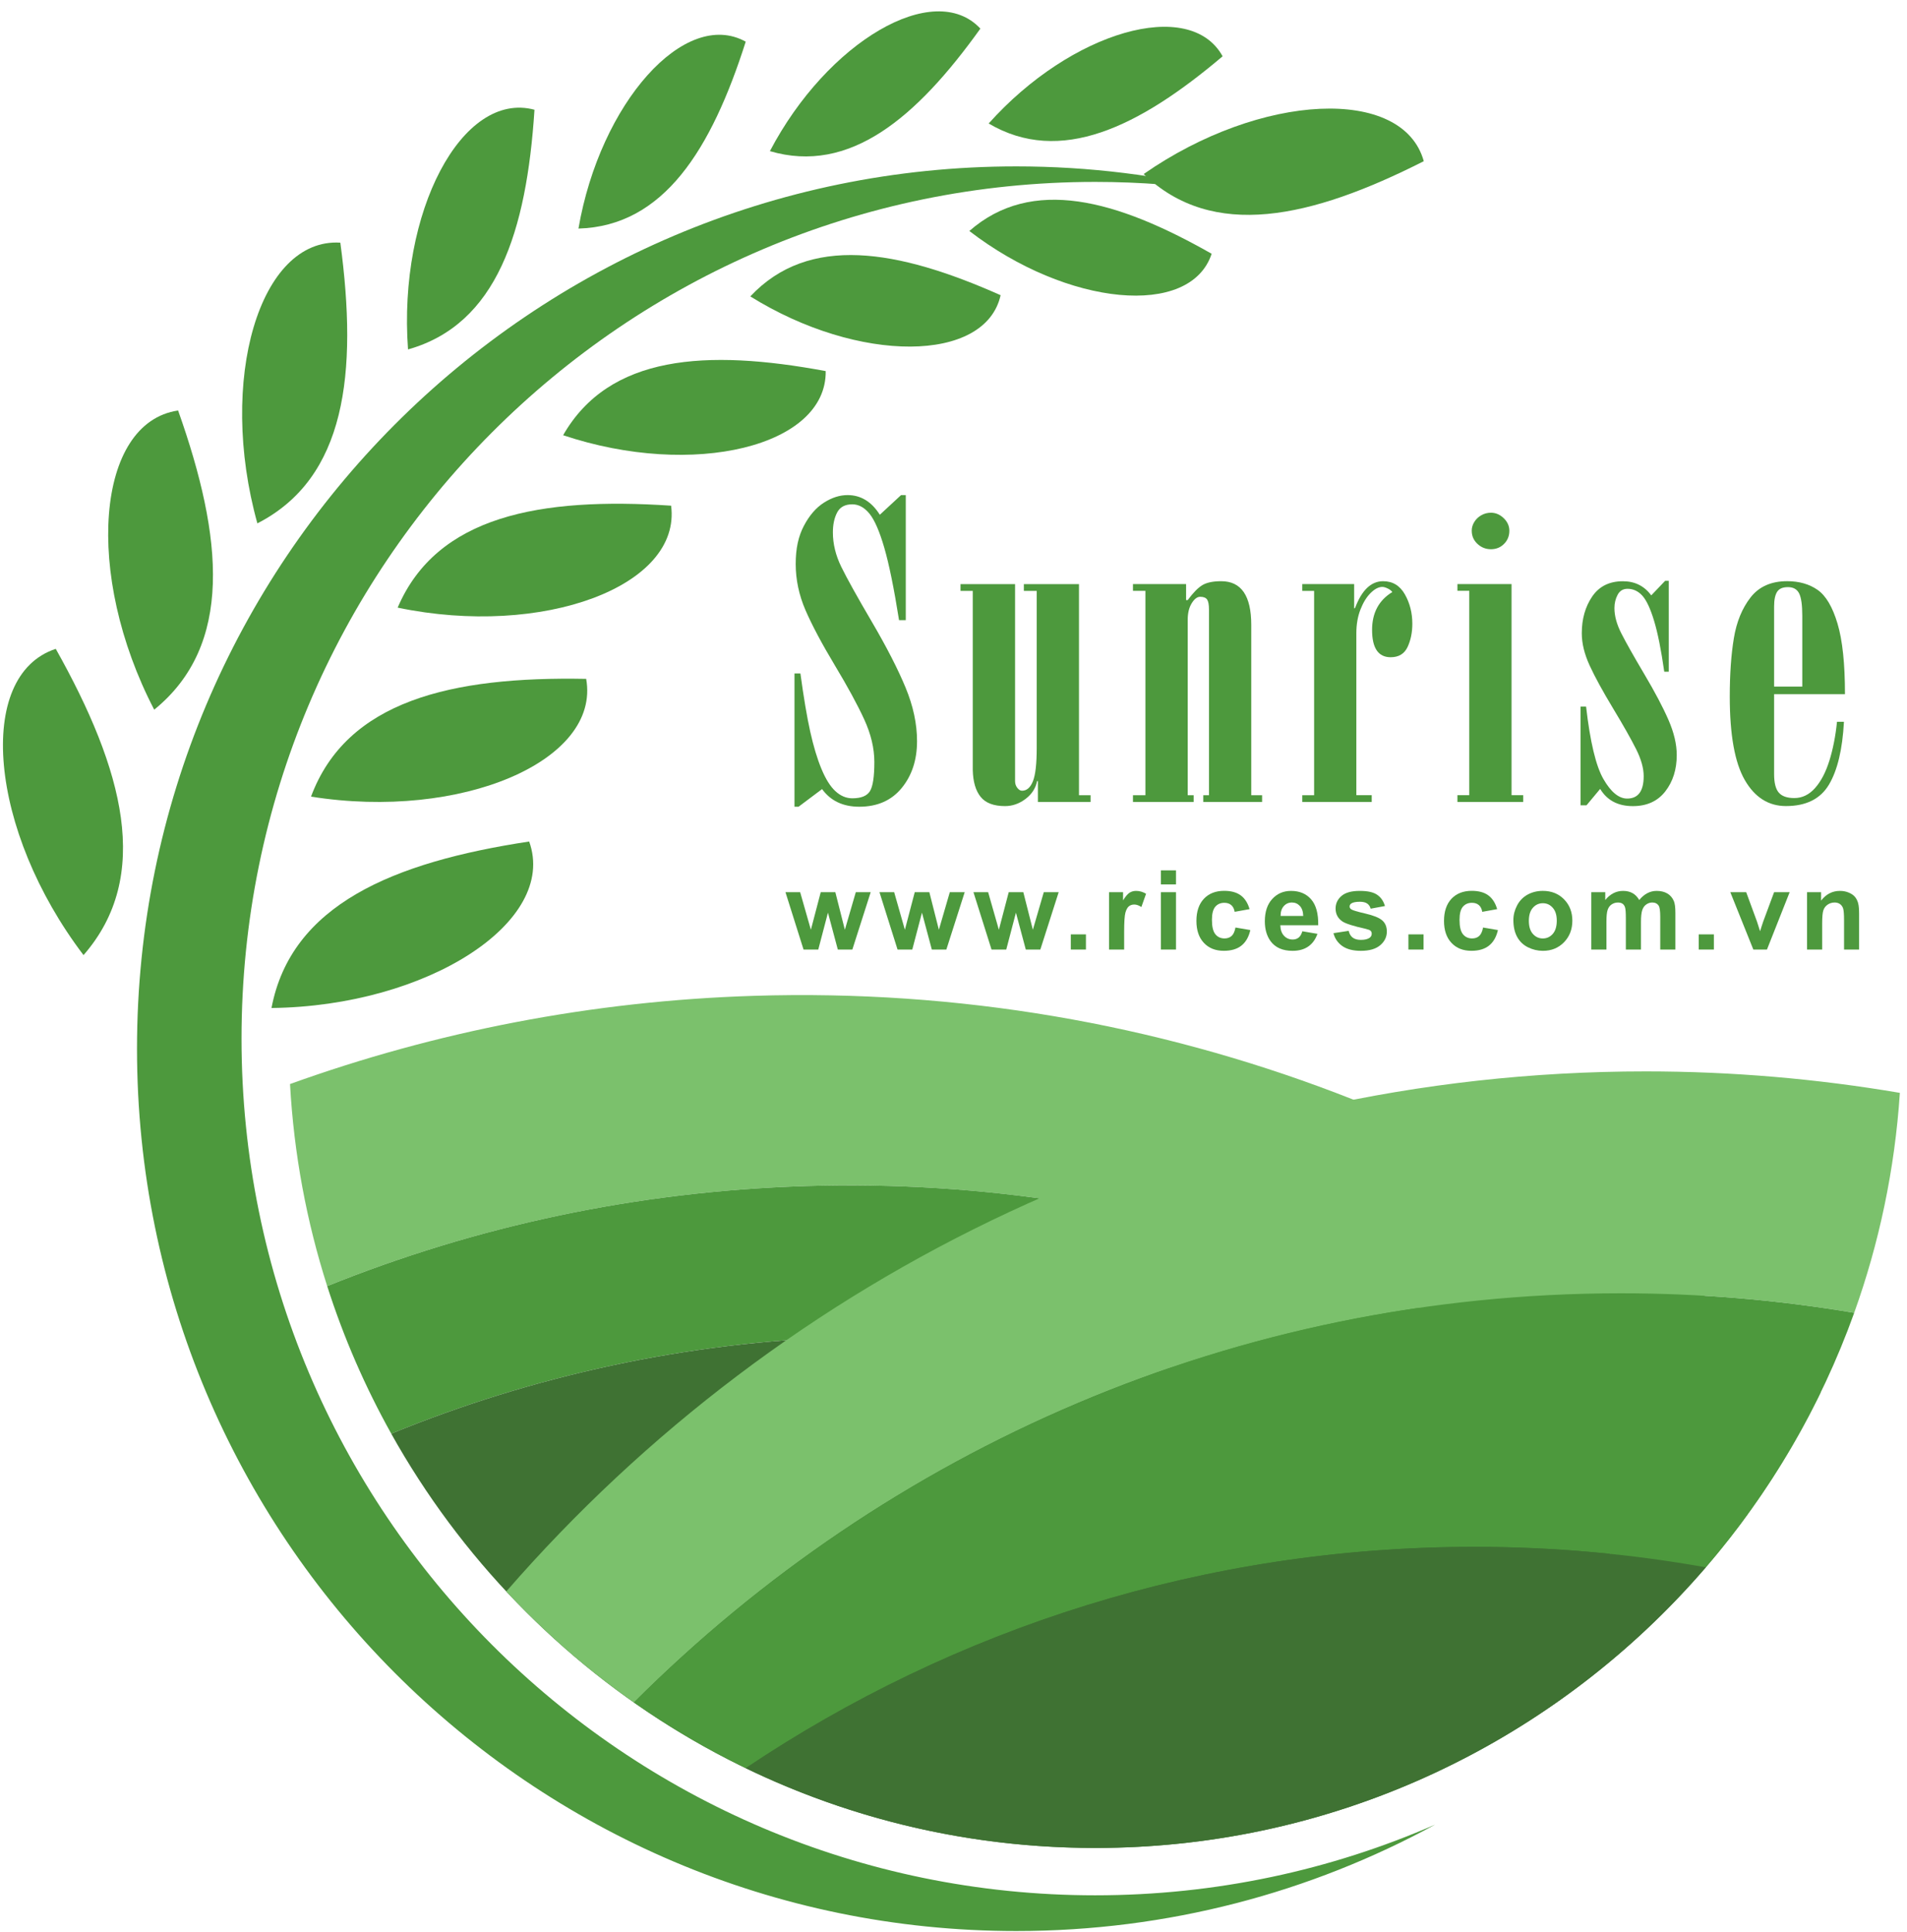 <?xml version="1.0" encoding="UTF-8"?>
<svg xmlns="http://www.w3.org/2000/svg" width="158" height="160" viewBox="0 0 158 160" fill="none">
  <path d="M66.69 98.241C96.351 97.315 123.748 107.662 144.811 125.417C147.106 122.253 149.132 118.881 150.855 115.33C127.621 94.022 96.415 81.422 62.467 82.482C48.986 82.903 36.073 85.453 24.029 89.788C24.35 95.597 25.409 101.205 27.109 106.526C39.378 101.584 52.706 98.679 66.69 98.241Z" fill="#7BC16C"></path>
  <path d="M66.689 98.241C52.706 98.677 39.378 101.581 27.109 106.526C28.477 110.804 30.264 114.894 32.418 118.749C44.092 113.971 56.795 111.156 70.137 110.74C95.855 109.937 119.76 118.163 138.843 132.553C140.993 130.317 142.987 127.933 144.813 125.415C123.753 107.66 96.353 97.313 66.692 98.239L66.689 98.241Z" fill="#4D993D"></path>
  <path d="M90.743 153.059C109.631 153.059 126.687 145.195 138.84 132.553C119.759 118.16 95.854 109.935 70.134 110.74C56.792 111.156 44.089 113.971 32.415 118.749C43.852 139.22 65.684 153.059 90.74 153.059H90.743Z" fill="#3F7233"></path>
  <path d="M52.524 141.013C73.48 120.069 102.383 107.12 134.303 107.12C140.888 107.12 147.341 107.679 153.625 108.737C155.688 102.987 156.989 96.874 157.409 90.519C150.56 89.355 143.526 88.741 136.349 88.741C98.686 88.741 64.909 105.421 41.948 131.815C45.139 135.237 48.684 138.319 52.524 141.011V141.013Z" fill="#7BC16C"></path>
  <path d="M52.524 141.013C55.449 143.063 58.544 144.888 61.785 146.453C79.056 134.875 99.815 128.121 122.146 128.121C128.693 128.121 135.105 128.703 141.335 129.814C146.631 123.664 150.827 116.536 153.626 108.737C147.342 107.677 140.888 107.12 134.303 107.12C102.384 107.12 73.481 120.069 52.524 141.013Z" fill="#4D993D"></path>
  <path d="M141.334 129.817C135.105 128.705 128.693 128.123 122.145 128.123C99.814 128.123 79.056 134.878 61.784 146.455C70.546 150.689 80.369 153.061 90.744 153.061C110.963 153.061 129.083 144.051 141.337 129.817H141.334Z" fill="#3F7233"></path>
  <path d="M22.494 83.49C24.116 74.96 32.532 71.414 43.843 69.701C46.237 76.351 35.407 83.341 22.494 83.49Z" fill="#4D993D"></path>
  <path d="M25.769 65.982C28.725 58.042 37.401 56.016 48.566 56.229C49.78 63.021 38.217 67.965 25.769 65.982Z" fill="#4D993D"></path>
  <path d="M32.947 50.329C36.193 42.73 44.737 41.158 55.604 41.884C56.475 48.556 44.981 52.837 32.947 50.329Z" fill="#4D993D"></path>
  <path d="M46.656 36.048C50.462 29.41 58.493 28.89 68.412 30.737C68.494 36.971 57.459 39.66 46.656 36.048Z" fill="#4D993D"></path>
  <path d="M62.165 24.55C67.015 19.387 74.362 20.65 82.904 24.451C81.643 30.086 71.126 30.133 62.165 24.55Z" fill="#4D993D"></path>
  <path d="M80.312 19.132C85.495 14.601 92.483 16.525 100.388 21.019C98.633 26.35 88.452 25.391 80.312 19.132Z" fill="#4D993D"></path>
  <path d="M6.92 79.109C12.624 72.578 10.235 63.741 4.62 53.743C-2.078 55.942 -0.908 68.807 6.92 79.109Z" fill="#4D993D"></path>
  <path d="M12.777 58.782C19.342 53.449 18.503 44.553 14.756 34C7.949 35.001 6.95 47.571 12.777 58.782Z" fill="#4D993D"></path>
  <path d="M21.324 43.349C28.661 39.589 29.651 30.93 28.197 20.1C21.501 19.679 18.019 31.47 21.324 43.349Z" fill="#4D993D"></path>
  <path d="M33.806 28.942C41.156 26.872 43.629 19.192 44.283 9.09C38.281 7.478 32.969 17.548 33.806 28.942Z" fill="#4D993D"></path>
  <path d="M47.927 18.932C54.995 18.729 58.937 12.38 61.785 3.452C56.75 0.652 49.724 8.505 47.927 18.932Z" fill="#4D993D"></path>
  <path d="M63.788 12.519C70.385 14.455 75.928 9.771 81.227 2.37C77.407 -1.733 68.564 3.417 63.788 12.519Z" fill="#4D993D"></path>
  <path d="M81.913 10.229C87.839 13.722 94.355 10.541 101.297 4.663C98.592 -0.252 88.762 2.573 81.913 10.229Z" fill="#4D993D"></path>
  <path d="M94.755 14.415C100.471 19.915 108.62 18.087 117.964 13.351C116.237 7.119 104.467 7.661 94.755 14.415Z" fill="#4D993D"></path>
  <path d="M20.011 86.025C20.011 46.836 51.679 15.067 90.743 15.067C94.484 15.067 98.157 15.361 101.741 15.921C96.121 14.527 90.247 13.782 84.198 13.782C43.966 13.782 11.351 46.501 11.351 86.862C11.351 127.222 43.966 159.942 84.198 159.942C96.765 159.942 108.589 156.748 118.908 151.127C110.278 154.891 100.753 156.983 90.743 156.983C51.679 156.983 20.011 125.214 20.011 86.025Z" fill="#4D993D"></path>
  <path d="M65.825 66.816V55.781H66.316C66.588 57.774 66.857 59.379 67.128 60.594C67.4 61.813 67.708 62.843 68.059 63.684C68.409 64.529 68.794 65.145 69.219 65.534C69.643 65.923 70.107 66.121 70.616 66.121C71.349 66.121 71.837 65.923 72.079 65.526C72.321 65.13 72.442 64.326 72.442 63.115C72.442 61.983 72.163 60.81 71.605 59.592C71.048 58.376 70.231 56.876 69.159 55.093C68.088 53.31 67.281 51.792 66.738 50.542C66.198 49.292 65.926 48.014 65.926 46.714C65.926 45.414 66.151 44.417 66.603 43.555C67.054 42.696 67.607 42.054 68.261 41.636C68.915 41.218 69.569 41.007 70.223 41.007C71.317 41.007 72.21 41.549 72.896 42.636L74.656 41.007H75.046V51.364H74.488C74.071 48.737 73.664 46.744 73.269 45.38C72.874 44.016 72.464 43.075 72.042 42.552C71.62 42.032 71.141 41.772 70.613 41.772C70.016 41.772 69.599 41.995 69.362 42.443C69.125 42.891 69.007 43.444 69.007 44.1C69.007 45.05 69.239 45.999 69.7 46.944C70.162 47.89 71.008 49.413 72.24 51.513C73.469 53.612 74.399 55.427 75.031 56.955C75.663 58.482 75.979 59.961 75.979 61.387C75.979 62.937 75.557 64.232 74.71 65.266C73.864 66.301 72.691 66.819 71.191 66.819C69.848 66.819 68.821 66.334 68.111 65.358L66.163 66.819H65.825V66.816Z" fill="#4D993D"></path>
  <path d="M90.358 65.866V66.425H85.992V64.695H85.925C85.811 65.284 85.493 65.776 84.97 66.173C84.444 66.569 83.879 66.767 83.269 66.767C82.334 66.767 81.658 66.512 81.248 66.002C80.836 65.492 80.619 64.751 80.596 63.778V48.94H79.582V48.381H84.101V64.697C84.101 64.912 84.163 65.098 84.286 65.257C84.409 65.415 84.54 65.494 84.676 65.494C85.071 65.494 85.372 65.232 85.582 64.704C85.792 64.177 85.895 63.258 85.895 61.946V48.94H84.829V48.381H89.397V65.868H90.362L90.358 65.866Z" fill="#4D993D"></path>
  <path d="M104.568 65.866V66.425H99.694V65.866H100.168V50.5C100.168 50.092 100.116 49.812 100.015 49.661C99.913 49.51 99.721 49.43 99.439 49.43C99.19 49.43 98.956 49.609 98.736 49.965C98.516 50.322 98.405 50.777 98.405 51.332V65.866H98.897V66.425H93.869V65.866H94.901V48.938H93.869V48.378H98.27V49.703H98.405C98.857 49.091 99.262 48.678 99.625 48.462C99.985 48.247 100.506 48.14 101.182 48.14C102.841 48.14 103.67 49.346 103.67 51.758V65.868H104.566L104.568 65.866Z" fill="#4D993D"></path>
  <path d="M113.651 65.866V66.425H107.896V65.866H108.878V48.94H107.896V48.378H112.195V50.406L112.279 50.337C112.832 48.873 113.604 48.14 114.596 48.14C115.386 48.14 115.986 48.504 116.398 49.23C116.81 49.955 117.015 50.767 117.015 51.664C117.015 52.389 116.882 53.035 116.618 53.595C116.354 54.154 115.887 54.437 115.221 54.437C114.194 54.437 113.681 53.682 113.681 52.171C113.681 50.765 114.238 49.72 115.356 49.039C115.277 48.925 115.152 48.826 114.976 48.742C114.801 48.658 114.653 48.613 114.527 48.613C114.224 48.613 113.9 48.779 113.562 49.114C113.224 49.448 112.943 49.906 112.716 50.488C112.489 51.069 112.377 51.723 112.377 52.449V65.861H113.646L113.651 65.866Z" fill="#4D993D"></path>
  <path d="M125.235 48.376V65.863H126.2V66.423H120.751V65.863H121.733V48.935H120.751V48.376H125.235ZM121.936 43.961C121.936 43.701 122.01 43.453 122.155 43.223C122.301 42.99 122.496 42.807 122.74 42.671C122.982 42.535 123.244 42.468 123.528 42.468C123.922 42.468 124.275 42.619 124.586 42.919C124.897 43.218 125.053 43.567 125.053 43.964C125.053 44.394 124.907 44.756 124.613 45.05C124.32 45.345 123.959 45.491 123.53 45.491C123.101 45.491 122.728 45.345 122.412 45.05C122.096 44.756 121.938 44.394 121.938 43.964L121.936 43.961Z" fill="#4D993D"></path>
  <path d="M138.262 48.106V55.638H137.889C137.63 53.828 137.349 52.421 137.043 51.414C136.739 50.408 136.413 49.715 136.07 49.336C135.725 48.958 135.318 48.769 134.844 48.769C134.471 48.769 134.197 48.935 134.022 49.27C133.847 49.604 133.76 49.968 133.76 50.364C133.76 51.01 133.948 51.706 134.328 52.453C134.706 53.201 135.337 54.32 136.223 55.816C137.109 57.309 137.781 58.581 138.237 59.629C138.694 60.676 138.923 61.647 138.923 62.541C138.923 63.729 138.608 64.732 137.976 65.546C137.344 66.361 136.446 66.769 135.286 66.769C134.056 66.769 133.153 66.294 132.578 65.343L131.445 66.703H130.954V58.527H131.411C131.749 61.456 132.228 63.457 132.85 64.531C133.469 65.606 134.126 66.143 134.814 66.143C135.727 66.143 136.184 65.526 136.184 64.293C136.184 63.637 135.979 62.897 135.567 62.07C135.155 61.246 134.518 60.117 133.654 58.685C132.79 57.254 132.141 56.068 131.707 55.123C131.272 54.179 131.055 53.288 131.055 52.451C131.055 51.263 131.344 50.25 131.919 49.406C132.494 48.564 133.341 48.143 134.459 48.143C135.451 48.143 136.236 48.534 136.811 49.314L137.961 48.108H138.264L138.262 48.106Z" fill="#4D993D"></path>
  <path d="M152.86 57.495H146.989V64.12C146.989 64.843 147.12 65.356 147.379 65.653C147.638 65.952 148.067 66.101 148.665 66.101C149.319 66.101 149.891 65.824 150.382 65.272C150.874 64.719 151.268 63.964 151.567 63.011C151.866 62.058 152.078 60.981 152.201 59.785H152.776C152.653 62.073 152.238 63.806 151.533 64.989C150.827 66.173 149.64 66.764 147.971 66.764C146.527 66.764 145.39 66.046 144.56 64.608C143.731 63.169 143.316 60.867 143.316 57.698C143.316 55.831 143.43 54.216 143.655 52.86C143.879 51.5 144.343 50.376 145.042 49.48C145.74 48.586 146.752 48.138 148.07 48.138C149.062 48.138 149.904 48.378 150.592 48.858C151.281 49.339 151.831 50.27 152.243 51.651C152.656 53.033 152.86 54.979 152.86 57.492V57.495ZM146.989 56.866H149.324V51.003C149.324 50.111 149.237 49.492 149.062 49.148C148.887 48.804 148.581 48.631 148.139 48.631C147.697 48.631 147.411 48.757 147.243 49.012C147.075 49.267 146.989 49.675 146.989 50.24V56.866Z" fill="#4D993D"></path>
  <path d="M66.576 78.649L65.078 73.898H66.295L67.183 77.01L68 73.898H69.21L69.999 77.01L70.905 73.898H72.139L70.619 78.649H69.415L68.598 75.594L67.796 78.649H66.579H66.576Z" fill="#4D993D"></path>
  <path d="M74.365 78.649L72.867 73.898H74.084L74.972 77.01L75.789 73.898H76.999L77.788 77.01L78.694 73.898H79.928L78.408 78.649H77.204L76.387 75.594L75.585 78.649H74.368H74.365Z" fill="#4D993D"></path>
  <path d="M82.151 78.649L80.653 73.898H81.87L82.759 77.01L83.576 73.898H84.785L85.575 77.01L86.48 73.898H87.714L86.194 78.649H84.99L84.173 75.594L83.371 78.649H82.154H82.151Z" fill="#4D993D"></path>
  <path d="M88.719 78.649V77.391H89.972V78.649H88.719Z" fill="#4D993D"></path>
  <path d="M93.139 78.649H91.886V73.898H93.048V74.574C93.248 74.254 93.426 74.044 93.586 73.942C93.744 73.841 93.927 73.791 94.129 73.791C94.415 73.791 94.689 73.87 94.954 74.029L94.566 75.126C94.354 74.99 94.159 74.92 93.979 74.92C93.799 74.92 93.655 74.97 93.532 75.066C93.411 75.163 93.315 75.339 93.243 75.591C93.174 75.844 93.139 76.376 93.139 77.183V78.651V78.649Z" fill="#4D993D"></path>
  <path d="M96.181 73.254V72.09H97.434V73.254H96.181ZM96.181 78.649V73.898H97.434V78.649H96.181Z" fill="#4D993D"></path>
  <path d="M103.529 75.302L102.295 75.524C102.253 75.277 102.159 75.091 102.011 74.965C101.863 74.838 101.673 74.777 101.439 74.777C101.128 74.777 100.878 74.885 100.691 75.101C100.506 75.316 100.412 75.678 100.412 76.185C100.412 76.75 100.506 77.146 100.696 77.379C100.883 77.612 101.137 77.728 101.456 77.728C101.693 77.728 101.888 77.661 102.041 77.525C102.191 77.389 102.3 77.156 102.362 76.824L103.593 77.035C103.465 77.602 103.22 78.03 102.858 78.32C102.495 78.609 102.009 78.753 101.399 78.753C100.706 78.753 100.155 78.535 99.743 78.094C99.331 77.656 99.126 77.049 99.126 76.275C99.126 75.5 99.333 74.881 99.746 74.442C100.158 74.007 100.718 73.786 101.421 73.786C101.999 73.786 102.455 73.91 102.796 74.16C103.137 74.41 103.381 74.789 103.529 75.299V75.302Z" fill="#4D993D"></path>
  <path d="M107.905 77.136L109.154 77.347C108.993 77.807 108.739 78.156 108.393 78.396C108.048 78.637 107.613 78.755 107.093 78.755C106.268 78.755 105.659 78.486 105.264 77.946C104.953 77.513 104.795 76.968 104.795 76.309C104.795 75.522 105 74.905 105.409 74.46C105.819 74.014 106.337 73.791 106.964 73.791C107.668 73.791 108.226 74.024 108.633 74.492C109.04 74.96 109.235 75.673 109.218 76.636H106.078C106.088 77.01 106.189 77.3 106.382 77.505C106.574 77.713 106.816 77.817 107.105 77.817C107.3 77.817 107.465 77.763 107.599 77.656C107.732 77.55 107.833 77.376 107.902 77.136H107.905ZM107.976 75.866C107.966 75.502 107.873 75.225 107.695 75.037C107.517 74.848 107.3 74.752 107.043 74.752C106.769 74.752 106.545 74.851 106.365 75.051C106.184 75.252 106.098 75.522 106.101 75.866H107.974H107.976Z" fill="#4D993D"></path>
  <path d="M110.486 77.292L111.743 77.099C111.797 77.344 111.906 77.53 112.068 77.656C112.231 77.782 112.461 77.847 112.755 77.847C113.078 77.847 113.322 77.787 113.485 77.668C113.596 77.584 113.65 77.473 113.65 77.334C113.65 77.238 113.621 77.161 113.562 77.097C113.5 77.037 113.359 76.983 113.142 76.931C112.133 76.708 111.491 76.502 111.219 76.319C110.844 76.062 110.657 75.705 110.657 75.249C110.657 74.838 110.82 74.492 111.143 74.212C111.466 73.932 111.97 73.791 112.651 73.791C113.332 73.791 113.781 73.898 114.095 74.108C114.411 74.321 114.628 74.633 114.746 75.046L113.564 75.264C113.512 75.079 113.418 74.938 113.275 74.838C113.135 74.74 112.932 74.69 112.671 74.69C112.34 74.69 112.105 74.737 111.962 74.829C111.866 74.895 111.819 74.98 111.819 75.084C111.819 75.173 111.861 75.249 111.945 75.311C112.059 75.396 112.448 75.512 113.115 75.665C113.781 75.819 114.248 76.005 114.512 76.225C114.773 76.448 114.904 76.76 114.904 77.161C114.904 77.597 114.724 77.971 114.361 78.285C113.998 78.597 113.463 78.755 112.752 78.755C112.108 78.755 111.597 78.624 111.219 78.362C110.844 78.099 110.597 77.743 110.481 77.292H110.486Z" fill="#4D993D"></path>
  <path d="M116.692 78.649V77.391H117.946V78.649H116.692Z" fill="#4D993D"></path>
  <path d="M124.043 75.302L122.809 75.524C122.767 75.277 122.673 75.091 122.525 74.965C122.377 74.838 122.187 74.777 121.952 74.777C121.641 74.777 121.392 74.885 121.204 75.101C121.019 75.316 120.926 75.678 120.926 76.185C120.926 76.75 121.019 77.146 121.209 77.379C121.397 77.612 121.651 77.728 121.969 77.728C122.206 77.728 122.401 77.661 122.554 77.525C122.705 77.389 122.814 77.156 122.875 76.824L124.107 77.035C123.978 77.602 123.734 78.03 123.371 78.32C123.009 78.609 122.522 78.753 121.913 78.753C121.219 78.753 120.669 78.535 120.257 78.094C119.844 77.656 119.64 77.049 119.64 76.275C119.64 75.5 119.847 74.881 120.259 74.442C120.671 74.007 121.232 73.786 121.935 73.786C122.512 73.786 122.969 73.91 123.31 74.16C123.65 74.41 123.895 74.789 124.043 75.299V75.302Z" fill="#4D993D"></path>
  <path d="M125.387 76.205C125.387 75.787 125.49 75.383 125.695 74.992C125.9 74.601 126.191 74.304 126.566 74.098C126.942 73.893 127.361 73.789 127.825 73.789C128.541 73.789 129.128 74.021 129.587 74.489C130.044 74.957 130.273 75.547 130.273 76.26C130.273 76.973 130.041 77.574 129.58 78.047C129.118 78.52 128.536 78.755 127.835 78.755C127.401 78.755 126.986 78.656 126.594 78.461C126.201 78.265 125.9 77.975 125.695 77.594C125.49 77.213 125.387 76.75 125.387 76.205ZM126.67 76.272C126.67 76.743 126.781 77.104 127.003 77.354C127.225 77.604 127.502 77.73 127.828 77.73C128.153 77.73 128.43 77.604 128.649 77.354C128.869 77.104 128.983 76.74 128.983 76.262C128.983 75.784 128.872 75.44 128.649 75.188C128.427 74.935 128.153 74.811 127.828 74.811C127.502 74.811 127.225 74.938 127.003 75.188C126.781 75.438 126.67 75.799 126.67 76.27V76.272Z" fill="#4D993D"></path>
  <path d="M131.845 73.898H133V74.546C133.412 74.041 133.906 73.791 134.476 73.791C134.78 73.791 135.041 73.853 135.266 73.979C135.488 74.106 135.671 74.294 135.814 74.546C136.021 74.294 136.246 74.103 136.488 73.979C136.727 73.853 136.986 73.791 137.258 73.791C137.606 73.791 137.899 73.863 138.141 74.004C138.383 74.145 138.561 74.353 138.682 74.628C138.768 74.831 138.81 75.158 138.81 75.611V78.649H137.556V75.933C137.556 75.463 137.514 75.158 137.428 75.019C137.312 74.841 137.134 74.752 136.892 74.752C136.717 74.752 136.552 74.806 136.399 74.913C136.243 75.019 136.132 75.178 136.063 75.386C135.994 75.594 135.959 75.921 135.959 76.369V78.649H134.706V76.047C134.706 75.584 134.683 75.287 134.639 75.153C134.595 75.019 134.526 74.918 134.432 74.853C134.338 74.789 134.212 74.754 134.052 74.754C133.859 74.754 133.684 74.806 133.531 74.91C133.375 75.014 133.264 75.165 133.198 75.361C133.131 75.556 133.097 75.883 133.097 76.341V78.649H131.843V73.898H131.845Z" fill="#4D993D"></path>
  <path d="M140.745 78.649V77.391H141.999V78.649H140.745Z" fill="#4D993D"></path>
  <path d="M145.269 78.649L143.361 73.898H144.677L145.568 76.322L145.827 77.131C145.896 76.926 145.938 76.79 145.955 76.725C145.997 76.591 146.042 76.458 146.089 76.322L146.989 73.898H148.278L146.397 78.649H145.269Z" fill="#4D993D"></path>
  <path d="M154.038 78.649H152.785V76.225C152.785 75.713 152.757 75.381 152.703 75.23C152.649 75.079 152.562 74.962 152.442 74.878C152.321 74.794 152.175 74.752 152.007 74.752C151.79 74.752 151.595 74.811 151.422 74.93C151.249 75.049 151.131 75.207 151.067 75.406C151.003 75.601 150.971 75.965 150.971 76.497V78.649H149.717V73.898H150.882V74.596C151.294 74.059 151.815 73.791 152.442 73.791C152.718 73.791 152.97 73.841 153.199 73.942C153.429 74.041 153.602 74.17 153.718 74.323C153.836 74.48 153.917 74.655 153.962 74.851C154.009 75.049 154.031 75.329 154.031 75.695V78.647L154.038 78.649Z" fill="#4D993D"></path>
</svg>

